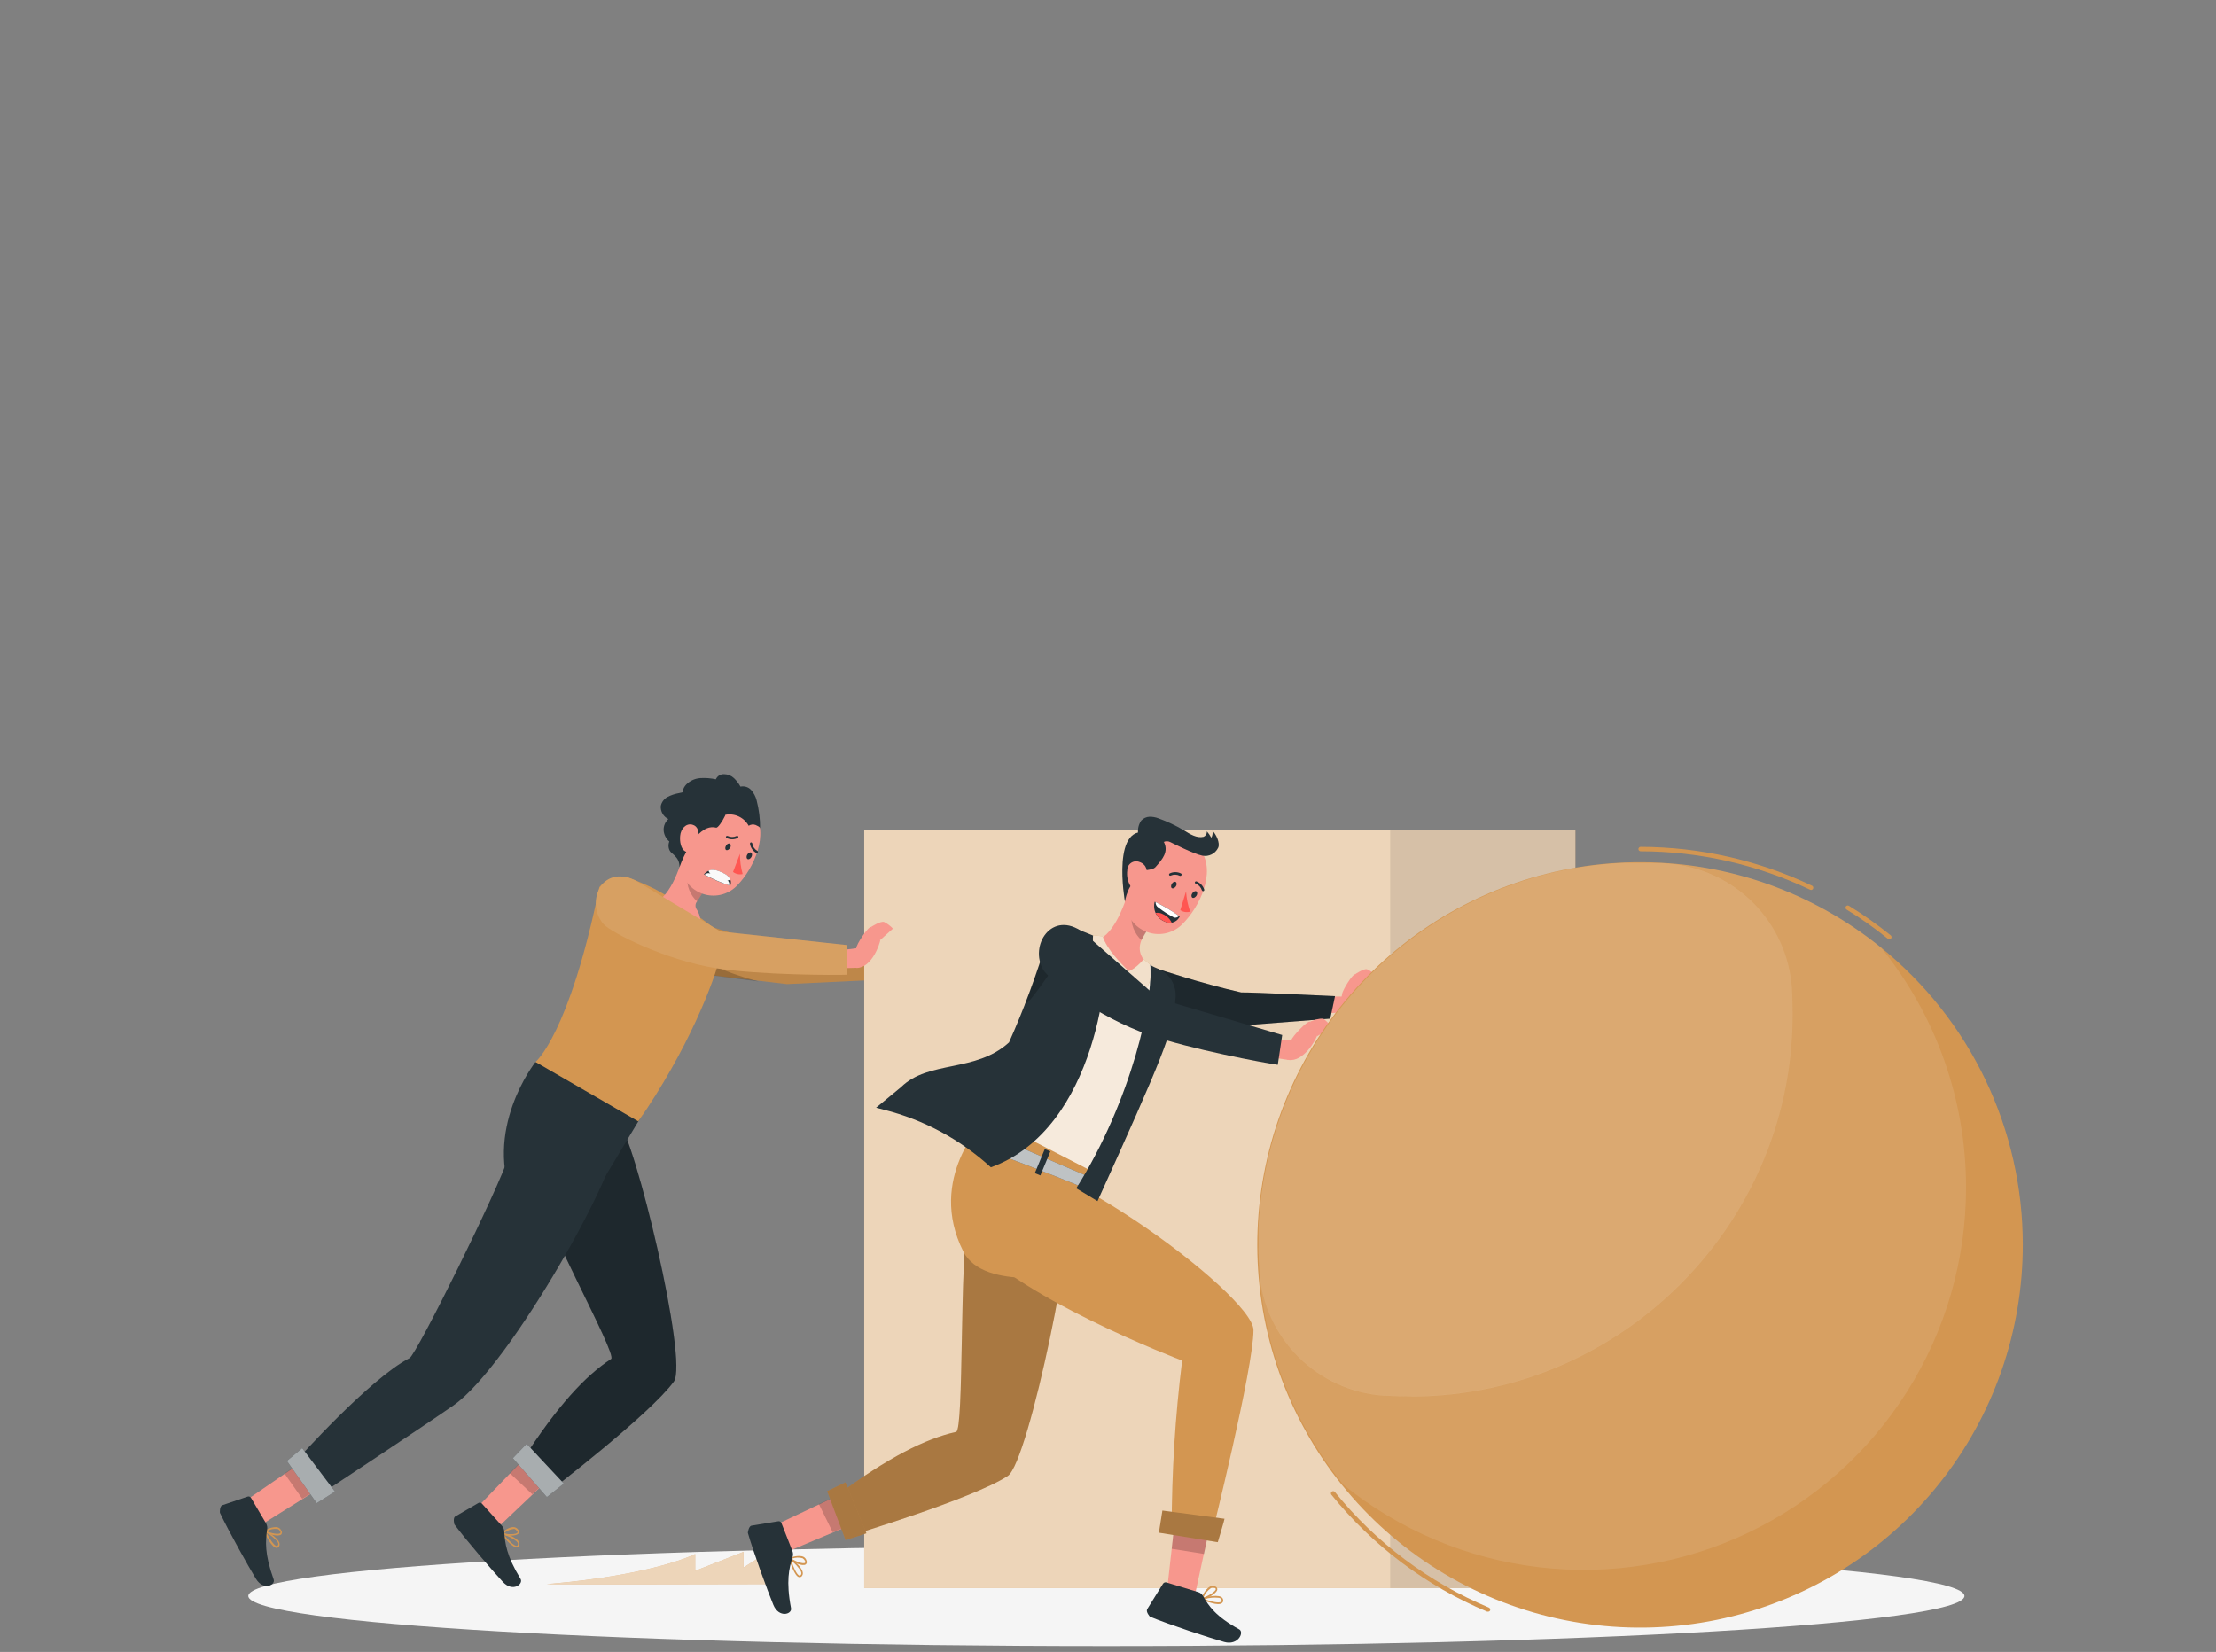 <svg width="283" height="211" viewBox="0 0 283 211" fill="none" xmlns="http://www.w3.org/2000/svg">
<rect x="0" y="0" width="283" height="211" fill="#808080" stroke="none"/>
<path d="M141.293 210.249C201.812 210.249 250.873 207.385 250.873 203.851C250.873 200.318 201.812 197.454 141.293 197.454C80.773 197.454 31.712 200.318 31.712 203.851C31.712 207.385 80.773 210.249 141.293 210.249Z" fill="#F5F5F5"/>
<path d="M71.556 187.524L63.463 195.204C62.578 194.36 61.741 193.467 60.954 192.531L67.979 185.252L71.556 187.524Z" fill="#F7978D"/>
<path d="M64.034 195.928C64.023 195.909 64.017 195.887 64.017 195.865C64.017 195.844 64.023 195.822 64.034 195.803C64.047 195.786 64.064 195.773 64.085 195.766C64.105 195.759 64.126 195.758 64.147 195.764C64.215 195.764 65.843 196.255 66.244 196.894C66.321 197.015 66.349 197.16 66.323 197.301C66.315 197.379 66.284 197.453 66.232 197.511C66.18 197.57 66.111 197.611 66.035 197.629C65.752 197.685 65.317 197.358 64.904 196.951C64.584 196.637 64.293 196.294 64.034 195.928ZM65.956 196.86C65.49 196.494 64.959 196.221 64.39 196.058C64.887 196.713 65.673 197.493 66.001 197.442C66.046 197.442 66.103 197.403 66.136 197.261C66.145 197.219 66.145 197.175 66.136 197.132C66.127 197.089 66.11 197.049 66.086 197.013C66.049 196.956 66.007 196.903 65.961 196.855L65.956 196.86Z" fill="#D39651"/>
<path d="M64.028 195.854C64.025 195.836 64.028 195.818 64.036 195.801C64.044 195.785 64.057 195.772 64.073 195.764C64.113 195.736 64.955 194.984 65.65 195.057C65.751 195.071 65.849 195.105 65.936 195.157C66.024 195.21 66.099 195.28 66.159 195.362C66.225 195.422 66.268 195.502 66.283 195.589C66.297 195.676 66.281 195.766 66.238 195.843C65.978 196.255 64.622 196.176 64.096 195.973L64.056 195.945L64.028 195.854ZM65.633 195.289C65.153 195.33 64.7 195.529 64.345 195.854C64.938 196.007 65.95 196.001 66.085 195.747C66.085 195.747 66.136 195.662 66.023 195.521L65.967 195.487C65.885 195.377 65.767 195.301 65.633 195.272V195.289Z" fill="#D39651"/>
<path d="M64.085 194.871L61.542 192.045C61.487 191.98 61.41 191.937 61.325 191.925C61.241 191.912 61.155 191.931 61.084 191.977L58.117 193.707C57.834 193.899 58.009 194.679 58.032 194.707C59.597 196.809 62.96 200.698 64.221 202.054C65.481 203.411 66.865 202.331 66.481 201.67C64.667 198.691 64.481 197.064 64.396 195.611C64.384 195.335 64.273 195.073 64.085 194.871Z" fill="#263238"/>
<g opacity="0.2">
<path d="M65.102 188.157L67.979 185.252L71.556 187.524L67.973 190.858L65.102 188.157Z" fill="black"/>
</g>
<path d="M68.306 148.385C68.219 149.176 68.219 149.974 68.306 150.765C68.736 154.953 78.898 173.016 78.044 173.575C74.744 175.74 71.212 179.538 66.775 186.421C67.973 187.716 69.105 189.07 70.166 190.479C70.166 190.479 83.001 180.657 86.053 176.463C87.935 173.886 81.017 145.096 78.937 143.265C77.807 142.242 68.849 140.665 68.306 148.385Z" fill="#263238"/>
<g opacity="0.2">
<path d="M68.306 148.385C68.219 149.176 68.219 149.974 68.306 150.765C68.736 154.953 78.898 173.016 78.044 173.575C74.744 175.74 71.212 179.538 66.775 186.421C67.973 187.716 69.105 189.07 70.166 190.479C70.166 190.479 83.001 180.657 86.053 176.463C87.935 173.886 81.017 145.096 78.937 143.265C77.807 142.242 68.849 140.665 68.306 148.385Z" fill="black"/>
</g>
<path d="M72.003 189.49C72.003 189.519 69.838 191.214 69.838 191.214L65.498 186.246L67.255 184.415L72.003 189.49Z" fill="#263238"/>
<path opacity="0.6" d="M72.003 189.49C72.003 189.519 69.838 191.214 69.838 191.214L65.498 186.246L67.255 184.415L72.003 189.49Z" fill="white"/>
<path d="M81.294 140.874L82.594 141.44L73.212 157.044C73.212 157.044 68.154 159.056 65.758 153.822C61.451 144.401 68.386 135.641 68.386 135.641C68.386 135.641 76.575 138.71 81.294 140.874Z" fill="#263238"/>
<path d="M42.778 188.874L33.311 194.792C32.612 193.786 31.969 192.742 31.384 191.666L39.72 185.941L42.778 188.874Z" fill="#F7978D"/>
<path d="M33.724 195.605C33.713 195.588 33.707 195.567 33.707 195.546C33.707 195.525 33.713 195.505 33.724 195.487C33.741 195.476 33.76 195.471 33.78 195.471C33.8 195.471 33.82 195.476 33.837 195.487C33.905 195.521 35.419 196.306 35.668 197.03C35.721 197.164 35.721 197.314 35.668 197.448C35.645 197.523 35.599 197.589 35.536 197.636C35.473 197.682 35.396 197.708 35.318 197.708C35.029 197.708 34.673 197.301 34.368 196.826C34.118 196.439 33.902 196.031 33.724 195.605ZM35.419 196.911C35.037 196.448 34.569 196.064 34.04 195.781C34.396 196.521 35.013 197.442 35.346 197.476C35.391 197.476 35.453 197.476 35.516 197.324C35.546 197.244 35.546 197.155 35.516 197.075C35.491 197.012 35.461 196.951 35.425 196.894L35.419 196.911Z" fill="#D39651"/>
<path d="M33.735 195.549C33.736 195.531 33.743 195.514 33.754 195.5C33.765 195.486 33.78 195.475 33.797 195.47C33.843 195.47 34.82 194.905 35.493 195.091C35.589 195.125 35.676 195.179 35.751 195.248C35.826 195.316 35.886 195.4 35.928 195.492C35.981 195.562 36.01 195.648 36.01 195.735C36.01 195.823 35.981 195.909 35.928 195.978C35.589 196.329 34.278 195.978 33.803 195.673L33.769 195.645L33.735 195.549ZM35.431 195.3C34.957 195.238 34.475 195.335 34.063 195.577C34.628 195.843 35.606 196.035 35.792 195.815C35.792 195.815 35.855 195.741 35.792 195.577L35.742 195.538C35.709 195.475 35.663 195.421 35.608 195.378C35.552 195.335 35.488 195.305 35.419 195.289L35.431 195.3Z" fill="#D39651"/>
<path d="M33.984 194.588L32.057 191.316C32.014 191.243 31.947 191.187 31.868 191.158C31.788 191.129 31.701 191.129 31.621 191.158L28.372 192.26C28.049 192.395 28.067 193.192 28.089 193.226C29.219 195.6 31.718 200.076 32.684 201.653C33.65 203.23 35.227 202.45 34.945 201.721C33.763 198.443 33.905 196.809 34.114 195.368C34.166 195.101 34.12 194.824 33.984 194.588Z" fill="#263238"/>
<g opacity="0.2">
<path d="M36.329 188.207L39.72 185.935L42.778 188.874L38.601 191.429L36.329 188.207Z" fill="black"/>
</g>
<path d="M65.882 145.447C65.499 146.143 65.198 146.88 64.983 147.645C63.757 151.669 53.211 172.999 52.301 173.468C47.214 176.068 37.9 186.512 37.9 186.512C38.466 188.275 40.726 191.005 40.726 191.005C40.726 191.005 53.635 182.477 57.891 179.521C65.238 174.434 79.729 148.21 78.513 145.712C77.835 144.316 69.375 138.54 65.882 145.447Z" fill="#263238"/>
<path d="M42.772 190.508C42.772 190.536 40.444 191.994 40.444 191.994L36.64 186.602L38.596 184.969L42.772 190.508Z" fill="#263238"/>
<path opacity="0.6" d="M42.772 190.508C42.772 190.536 40.444 191.994 40.444 191.994L36.64 186.602L38.596 184.969L42.772 190.508Z" fill="white"/>
<path d="M112.938 122.077C112.983 121.596 114.572 119.353 114.899 119.477C115.41 119.932 115.786 120.518 115.984 121.173C115.911 121.568 114.854 124.564 112.916 124.564C112.175 124.496 112.938 122.077 112.938 122.077Z" fill="#F7978D"/>
<path d="M114.899 119.449C114.899 119.449 116.103 118.725 116.549 118.884C116.96 119.112 117.327 119.41 117.635 119.765L115.984 121.139L114.899 119.449Z" fill="#F7978D"/>
<path d="M111.067 122.207L112.938 122.049L112.915 124.501L109.332 124.468L111.067 122.207Z" fill="#F7978D"/>
<path d="M112.379 121.896V125.129L100.51 125.694C100.064 125.626 90.105 124.49 89.269 124.371L88.732 117.719C89.19 117.872 94.898 119.692 100.471 121.184C101.77 121.212 111.78 122.009 112.379 121.896Z" fill="#D39651"/>
<g opacity="0.1">
<path d="M112.379 121.896V125.129L100.51 125.694C100.064 125.626 90.105 124.49 89.269 124.371L88.732 117.719C89.19 117.872 94.898 119.692 100.471 121.184C101.77 121.212 111.78 122.009 112.379 121.896Z" fill="black"/>
</g>
<path opacity="0.2" d="M96.882 125.36C94.773 125.067 90.614 124.558 89.257 124.366L89.026 121.483C90.427 122.896 91.117 123.772 96.882 125.36Z" fill="black"/>
<path d="M76.541 113.317C76.975 112.776 77.558 112.373 78.218 112.159C78.877 111.944 79.585 111.926 80.254 112.107H80.288C81.277 112.486 82.504 112.995 83.679 113.577C86.311 115.04 88.826 116.705 91.202 118.556C91.617 118.964 91.917 119.475 92.071 120.037C92.225 120.599 92.227 121.192 92.078 121.755C91.247 125.4 87.799 134.188 81.515 143.231L68.386 135.641C68.386 135.641 72.675 132.199 76.541 113.317Z" fill="#D39651"/>
<path d="M90.1 113.509C89.943 113.706 89.798 113.912 89.665 114.125C89.595 114.219 89.531 114.317 89.472 114.419C89.286 114.713 89.139 114.939 89.026 115.125C88.9 115.267 88.827 115.448 88.819 115.637C88.81 115.827 88.868 116.013 88.981 116.165C89.221 116.543 89.375 116.97 89.432 117.414C89.49 117.858 89.45 118.31 89.314 118.737C89.026 119.567 88.404 120.274 87.082 119.76C84.256 118.46 83.549 115.295 83.549 115.295C85.697 114.549 87.036 110.367 87.579 107.976L88.647 110.321L90.1 113.509Z" fill="#F7978D"/>
<path opacity="0.2" d="M89.664 114.125C89.595 114.219 89.531 114.317 89.472 114.419C89.286 114.713 89.139 114.939 89.026 115.125C88.234 114.47 87.545 112.989 87.856 112.028C87.956 111.7 88.094 111.385 88.268 111.09L89.664 114.125Z" fill="black"/>
<path d="M90.331 102.601C90.795 102.285 91.317 102.064 91.866 101.949C92.415 101.835 92.982 101.83 93.533 101.935C94.084 102.04 94.609 102.253 95.078 102.561C95.547 102.869 95.951 103.267 96.266 103.731C98.278 106.518 96.266 110.903 94.197 113.04C93.676 113.604 93.011 114.014 92.273 114.227C91.536 114.44 90.754 114.448 90.013 114.249C89.272 114.05 88.599 113.652 88.067 113.098C87.535 112.544 87.165 111.856 86.997 111.107C86.432 108.801 87.438 107.185 88.901 104.291C89.219 103.61 89.713 103.027 90.331 102.601Z" fill="#F7978D"/>
<path d="M93.253 113.125C92.08 112.769 90.952 112.28 89.89 111.666C90.569 110.949 91.286 110.937 92.507 111.593C93.728 112.248 93.253 113.125 93.253 113.125Z" fill="#263238"/>
<path d="M93.123 113.085C93.15 112.975 93.147 112.859 93.116 112.75C93.084 112.641 93.024 112.542 92.942 112.463C92.231 112.093 91.485 111.794 90.716 111.57C90.593 111.524 90.46 111.512 90.331 111.537C90.202 111.562 90.083 111.623 89.987 111.712C90.988 112.265 92.038 112.724 93.123 113.085Z" fill="#FAFAFA"/>
<path d="M92.852 112.497C92.138 112.34 91.452 112.075 90.817 111.712C90.662 111.577 90.545 111.403 90.478 111.209C90.993 110.977 91.609 111.112 92.502 111.576C92.842 111.733 93.116 112.006 93.276 112.345C93.141 112.412 92.999 112.463 92.852 112.497Z" fill="#FAFAFA"/>
<path d="M93.615 111.372C93.788 111.503 93.987 111.595 94.199 111.641C94.411 111.687 94.63 111.686 94.841 111.638C94.608 110.795 94.492 109.924 94.497 109.05L93.615 111.372Z" fill="#FF5652"/>
<path d="M89.122 100.753L86.635 101.318C86.157 101.407 85.694 101.565 85.262 101.787C85.043 101.901 84.852 102.061 84.702 102.256C84.552 102.452 84.446 102.677 84.391 102.918C84.358 103.265 84.432 103.614 84.604 103.917C84.776 104.221 85.037 104.464 85.352 104.613C85.156 104.791 85.001 105.008 84.897 105.251C84.792 105.494 84.742 105.756 84.748 106.02C84.763 106.301 84.836 106.575 84.962 106.827C85.087 107.079 85.262 107.302 85.477 107.484C85.399 107.673 85.364 107.877 85.375 108.082C85.385 108.286 85.441 108.485 85.539 108.665C85.714 109.067 86.822 109.445 86.771 110.773C87.101 109.847 87.522 108.956 88.025 108.111C88.557 107.303 89.778 105.286 91.462 105.715C91.835 105.811 93.677 102.765 92.637 102.369C92.004 102.126 89.399 100.691 89.122 100.753Z" fill="#263238"/>
<path d="M97.068 105.856C97.084 104.627 96.934 103.401 96.622 102.211C96.499 101.732 96.264 101.288 95.938 100.917C95.769 100.728 95.552 100.588 95.311 100.511C95.07 100.433 94.812 100.421 94.564 100.476C94.343 100.072 94.061 99.704 93.728 99.385C93.39 99.066 92.944 98.886 92.479 98.882C92.257 98.868 92.035 98.924 91.846 99.041C91.657 99.159 91.508 99.332 91.422 99.538C90.767 99.394 90.096 99.343 89.427 99.385C88.753 99.431 88.118 99.721 87.641 100.199C87.408 100.44 87.248 100.742 87.181 101.071C87.114 101.399 87.142 101.74 87.262 102.053C87.706 101.734 88.212 101.514 88.747 101.408C89.282 101.302 89.834 101.312 90.365 101.437C91.388 101.736 92.259 103.081 92.665 104.065C93.242 103.96 93.837 104.04 94.365 104.292C94.894 104.545 95.329 104.958 95.61 105.472C95.739 105.387 95.886 105.334 96.039 105.316C96.192 105.298 96.347 105.317 96.492 105.37C96.735 105.506 97.057 105.574 97.068 105.856Z" fill="#263238"/>
<path d="M88.41 105.331C89.144 105.517 89.308 106.269 89.201 107.213C89.037 108.394 88.24 109.219 87.505 108.739C86.94 108.439 86.788 107.45 86.861 106.755C86.935 105.873 87.602 105.122 88.41 105.331Z" fill="#F7978D"/>
<path d="M93.219 107.772C93.361 107.868 93.361 108.151 93.219 108.337C93.078 108.524 92.874 108.654 92.728 108.564C92.581 108.473 92.592 108.224 92.728 107.998C92.863 107.772 93.072 107.682 93.219 107.772Z" fill="#263238"/>
<path d="M95.921 108.897C96.068 108.987 96.085 109.242 95.96 109.462C95.836 109.683 95.61 109.813 95.463 109.722C95.316 109.632 95.299 109.372 95.429 109.157C95.559 108.942 95.774 108.812 95.921 108.897Z" fill="#263238"/>
<path d="M95.983 107.614C96.006 107.625 96.026 107.64 96.041 107.66C96.057 107.68 96.068 107.703 96.073 107.727C96.101 107.923 96.172 108.11 96.282 108.274C96.391 108.438 96.536 108.576 96.706 108.677C96.725 108.684 96.742 108.695 96.756 108.709C96.77 108.723 96.781 108.74 96.788 108.759C96.796 108.777 96.799 108.797 96.799 108.817C96.798 108.837 96.794 108.856 96.785 108.874C96.767 108.91 96.736 108.938 96.698 108.951C96.66 108.965 96.619 108.964 96.582 108.948C96.367 108.826 96.183 108.657 96.044 108.453C95.905 108.249 95.815 108.017 95.779 107.772C95.774 107.732 95.784 107.691 95.807 107.658C95.83 107.625 95.864 107.601 95.904 107.591L95.983 107.614Z" fill="#263238"/>
<path d="M92.79 106.778C92.812 106.765 92.838 106.759 92.863 106.759C92.889 106.759 92.914 106.765 92.937 106.778C93.113 106.861 93.306 106.905 93.502 106.905C93.697 106.905 93.89 106.861 94.067 106.778C94.083 106.767 94.102 106.76 94.121 106.757C94.14 106.753 94.159 106.754 94.178 106.758C94.197 106.762 94.215 106.77 94.231 106.781C94.247 106.792 94.26 106.807 94.27 106.823C94.281 106.84 94.287 106.86 94.29 106.88C94.292 106.899 94.291 106.92 94.286 106.939C94.281 106.959 94.271 106.977 94.259 106.993C94.247 107.009 94.231 107.022 94.214 107.032C93.993 107.143 93.749 107.201 93.502 107.201C93.254 107.201 93.011 107.143 92.79 107.032C92.754 107.014 92.726 106.983 92.713 106.945C92.699 106.907 92.7 106.865 92.716 106.829C92.738 106.808 92.763 106.791 92.79 106.778Z" fill="#263238"/>
<path d="M201.184 106.037H110.367V202.84H201.184V106.037Z" fill="#D39651"/>
<path opacity="0.6" d="M201.184 106.043H110.367V202.84H201.184V106.043Z" fill="white"/>
<path opacity="0.1" d="M201.184 106.043H177.537V202.84H201.184V106.043Z" fill="black"/>
<path d="M109.349 121.116C109.349 120.624 110.903 118.29 111.243 118.398C111.783 118.844 112.19 119.43 112.418 120.093C112.356 120.5 111.395 123.58 109.423 123.637C108.665 123.637 109.349 121.116 109.349 121.116Z" fill="#F7978D"/>
<path d="M111.243 118.398C111.243 118.398 112.441 117.612 112.904 117.759C113.327 117.974 113.709 118.261 114.035 118.607L112.407 120.07L111.243 118.398Z" fill="#F7978D"/>
<path d="M107.45 121.353L109.349 121.116L109.423 123.614L105.772 123.721L107.45 121.353Z" fill="#F7978D"/>
<path d="M81.17 112.469C76.79 110.31 74.721 115.295 77.072 118.03C77.988 119.087 84.934 122.642 91.546 123.682C97.074 124.53 106.461 124.564 108.213 124.496L108.1 120.703L92.016 118.974L81.17 112.469Z" fill="#D39651"/>
<g opacity="0.1">
<path d="M81.17 112.469C76.79 110.31 74.721 115.295 77.072 118.03C77.988 119.087 84.934 122.642 91.546 123.682C97.074 124.53 106.461 124.564 108.213 124.496L108.1 120.703L92.016 118.974L81.17 112.469Z" fill="white"/>
</g>
<path d="M69.878 202.331C68.934 202.41 98.882 202.331 98.882 202.331L98.752 197.781L94.949 200.223V198.217L88.783 200.635V198.488C88.783 198.488 83.645 201.167 69.878 202.331Z" fill="#D39651"/>
<path opacity="0.6" d="M69.878 202.331C68.934 202.41 98.882 202.331 98.882 202.331L98.752 197.781L94.949 200.223V198.217L88.783 200.635V198.488C88.783 198.488 83.645 201.167 69.878 202.331Z" fill="white"/>
<path d="M110.932 193.82L100.493 198.217C99.955 197.096 99.478 195.947 99.063 194.775L108.349 190.378L110.932 193.82Z" fill="#F7978D"/>
<path d="M100.776 199.104C100.772 199.082 100.773 199.06 100.78 199.039C100.787 199.019 100.799 199 100.815 198.985C100.832 198.973 100.853 198.966 100.874 198.966C100.896 198.966 100.916 198.973 100.934 198.985C100.996 199.03 102.386 200.059 102.516 200.828C102.547 200.969 102.523 201.116 102.448 201.24C102.413 201.312 102.356 201.371 102.284 201.407C102.213 201.444 102.132 201.457 102.053 201.444C101.765 201.404 101.488 200.929 101.245 200.409C101.049 199.989 100.892 199.552 100.776 199.104ZM102.268 200.681C101.956 200.166 101.547 199.717 101.064 199.358C101.307 200.155 101.77 201.184 102.104 201.252C102.149 201.252 102.211 201.252 102.296 201.127C102.319 201.09 102.335 201.048 102.342 201.004C102.348 200.96 102.346 200.916 102.335 200.873C102.322 200.805 102.302 200.738 102.273 200.675L102.268 200.681Z" fill="#D39651"/>
<path d="M100.798 199.036C100.801 199.018 100.81 199.001 100.823 198.988C100.836 198.975 100.853 198.966 100.872 198.963C100.917 198.963 102.002 198.539 102.624 198.855C102.715 198.905 102.795 198.973 102.859 199.054C102.923 199.136 102.97 199.23 102.997 199.33C103.037 199.41 103.05 199.501 103.033 199.59C103.015 199.678 102.969 199.757 102.901 199.816C102.505 200.11 101.245 199.556 100.821 199.172V199.132L100.798 199.036ZM102.528 199.036C102.063 198.896 101.566 198.916 101.115 199.093C101.623 199.449 102.584 199.799 102.81 199.607C102.81 199.607 102.889 199.55 102.81 199.37L102.771 199.319C102.724 199.205 102.637 199.113 102.528 199.059V199.036Z" fill="#D39651"/>
<path d="M101.199 198.12L99.792 194.532C99.762 194.452 99.704 194.386 99.63 194.344C99.555 194.303 99.469 194.289 99.385 194.306L95.949 194.871C95.61 194.956 95.497 195.758 95.508 195.792C96.243 198.347 98.046 203.247 98.758 204.976C99.47 206.705 101.177 206.185 101.018 205.411C100.363 201.935 100.77 200.325 101.205 198.917C101.3 198.66 101.298 198.377 101.199 198.12Z" fill="#263238"/>
<g opacity="0.2">
<path d="M104.579 192.107L108.349 190.378L110.932 193.82L106.337 195.702L104.579 192.107Z" fill="black"/>
</g>
<path d="M124.456 153.969C124.099 154.691 123.82 155.449 123.625 156.23C122.535 160.361 123.117 182.663 122.105 182.889C118.194 183.765 113.481 186.111 106.8 191.056C107.483 192.719 108.079 194.417 108.586 196.142C108.586 196.142 124.304 191.406 128.701 188.518C131.408 186.738 137.743 155.411 136.427 152.912C135.681 151.533 127.729 146.831 124.456 153.969Z" fill="#D39651"/>
<g opacity="0.2">
<path d="M124.456 153.969C124.099 154.691 123.82 155.449 123.625 156.23C122.535 160.361 123.117 182.663 122.105 182.889C118.194 183.765 113.481 186.111 106.8 191.056C107.483 192.719 108.079 194.417 108.586 196.142C108.586 196.142 124.304 191.406 128.701 188.518C131.408 186.738 137.743 155.411 136.427 152.912C135.681 151.533 127.729 146.831 124.456 153.969Z" fill="black"/>
</g>
<path d="M139.06 147.916L140.4 148.419C139.337 155.801 138.625 158.564 138.625 158.564L137.065 162.684C137.065 162.684 125.654 165.069 123.026 159.858C118.301 150.482 125.745 143.107 125.745 143.107C125.745 143.107 134.194 145.899 139.06 147.916Z" fill="#D39651"/>
<path d="M154.749 193.808L152.426 204.547C152.065 204.654 148.849 204.818 148.849 204.818L150.019 194.419L154.749 193.808Z" fill="#F7978D"/>
<path d="M153.438 204.326C153.42 204.315 153.405 204.299 153.396 204.28C153.387 204.261 153.384 204.24 153.387 204.219C153.391 204.197 153.4 204.177 153.414 204.16C153.428 204.143 153.446 204.13 153.466 204.123C153.545 204.123 155.292 203.597 155.942 203.97C156.005 204.002 156.06 204.048 156.104 204.103C156.148 204.159 156.179 204.223 156.196 204.292C156.223 204.372 156.225 204.458 156.202 204.539C156.179 204.619 156.131 204.691 156.066 204.744C155.834 204.959 155.28 204.908 154.732 204.744C154.288 204.647 153.855 204.507 153.438 204.326ZM155.653 204.083C155.042 204.016 154.423 204.072 153.834 204.247C154.585 204.552 155.67 204.812 155.953 204.58C155.993 204.541 156.032 204.49 155.998 204.343C155.988 204.301 155.97 204.262 155.943 204.227C155.917 204.193 155.884 204.165 155.846 204.145C155.784 204.117 155.719 204.094 155.653 204.077V204.083Z" fill="#D39651"/>
<path d="M153.404 204.27C153.393 204.253 153.387 204.233 153.387 204.213C153.387 204.193 153.393 204.173 153.404 204.157C153.404 204.111 153.879 202.958 154.563 202.631C154.659 202.59 154.763 202.569 154.868 202.569C154.973 202.569 155.076 202.59 155.173 202.631C155.26 202.651 155.336 202.701 155.389 202.772C155.442 202.844 155.468 202.932 155.461 203.021C155.399 203.535 154.099 204.236 153.517 204.343H153.466L153.404 204.27ZM154.647 202.84C154.215 203.141 153.88 203.564 153.687 204.055C154.308 203.851 155.247 203.275 155.264 202.975C155.264 202.947 155.264 202.874 155.105 202.806H155.037C154.908 202.77 154.769 202.782 154.647 202.84Z" fill="#D39651"/>
<path d="M153.02 203.354L148.962 202.116C148.874 202.093 148.782 202.099 148.699 202.135C148.615 202.171 148.547 202.234 148.504 202.314L146.498 205.541C146.317 205.88 146.826 206.479 146.859 206.491C149.256 207.491 154.557 209.226 156.337 209.723C158.118 210.221 158.932 208.48 158.259 208.113C155.247 206.462 154.348 205.106 153.63 203.851C153.567 203.732 153.48 203.626 153.375 203.541C153.271 203.455 153.15 203.392 153.02 203.354Z" fill="#263238"/>
<g opacity="0.2">
<path d="M149.635 197.821L150.019 194.407L154.749 193.808L153.76 198.477L149.635 197.821Z" fill="black"/>
</g>
<path d="M123.162 157.519C128.915 165.431 150.968 173.784 150.968 173.784C150.081 180.89 149.635 188.044 149.634 195.204C151.359 195.356 153.063 195.684 154.721 196.182C154.721 196.182 160.079 174.734 160.079 169.89C160.079 165.301 131.6 144.401 124.79 148.182C122.902 149.205 120.477 153.839 123.162 157.519Z" fill="#D39651"/>
<path d="M156.377 193.989C156.417 193.989 155.518 196.979 155.518 196.979L148.001 195.764L148.448 192.938L156.377 193.989Z" fill="#D39651"/>
<path d="M110.649 195.843C110.649 195.882 107.981 196.708 107.981 196.708L105.63 190.462L107.97 189.332L110.649 195.843Z" fill="#D39651"/>
<path opacity="0.2" d="M156.377 193.989C156.417 193.989 155.518 196.979 155.518 196.979L148.001 195.764L148.448 192.938L156.377 193.989Z" fill="black"/>
<path opacity="0.2" d="M110.649 195.843C110.649 195.882 107.981 196.708 107.981 196.708L105.63 190.462L107.97 189.332L110.649 195.843Z" fill="black"/>
<path d="M139.783 149.77L125.213 142.265C125.824 140.807 126.768 138.766 129.531 132.832C131.368 128.716 132.937 124.485 134.228 120.167V120.127C134.407 119.595 134.79 119.156 135.292 118.906C135.794 118.656 136.375 118.616 136.907 118.793H136.941C137.958 119.144 139.201 119.613 140.416 120.161C142.71 121.177 144.943 122.326 147.102 123.603C147.804 124.06 148.475 124.564 149.109 125.112C149.556 125.476 149.897 125.955 150.096 126.497C150.295 127.039 150.345 127.624 150.239 128.192C149.572 131.911 148.075 136.042 139.783 149.77Z" fill="#D39651"/>
<path opacity="0.8" d="M139.784 149.77L125.722 142.53C126.338 141.067 126.638 141.061 134.2 120.167V120.127C134.371 119.601 134.742 119.164 135.232 118.91C135.723 118.655 136.294 118.603 136.822 118.765H136.856C137.839 119.098 139.06 119.545 140.213 120.065C142.423 121.047 144.575 122.156 146.656 123.388C147.331 123.834 147.975 124.325 148.583 124.857C149.022 125.219 149.354 125.693 149.544 126.228C149.734 126.764 149.775 127.341 149.663 127.898C148.962 131.594 148.035 136.025 139.784 149.77Z" fill="white"/>
<path d="M139.795 152.393C139.846 152.065 123.97 146.085 123.97 146.085L124.778 144.169L140.439 150.9L139.795 152.393Z" fill="#263238"/>
<path opacity="0.7" d="M139.795 152.393C139.846 152.065 123.97 146.085 123.97 146.085L124.778 144.169L140.439 150.9L139.795 152.393Z" fill="white"/>
<path d="M140.332 119.816C139.077 119.251 137.738 118.748 136.664 118.381H136.63H136.568C136.289 118.294 135.995 118.264 135.704 118.291C135.414 118.318 135.131 118.402 134.873 118.538C134.614 118.675 134.385 118.861 134.199 119.086C134.013 119.311 133.873 119.571 133.787 119.85C132.432 124.382 130.786 128.823 128.859 133.143C124.626 137.02 118.584 135.404 115.08 138.845L111.881 141.485L112.915 141.75C117.996 143.034 122.678 145.558 126.542 149.098C140.174 144.186 141.909 123.264 141.038 120.11L140.332 119.816Z" fill="#263238"/>
<path opacity="0.2" d="M130.848 128.384C131.764 125.914 132.391 124.196 133.284 121.404C133.328 121.374 133.375 121.35 133.425 121.331C134.556 120.794 135.816 120.692 134.211 124.083C134.211 124.083 131.475 128.141 130.848 128.384Z" fill="black"/>
<path d="M143.745 124.174C140.354 122.648 140.156 120.048 140.156 120.048C142.361 119.341 143.824 115.131 144.435 112.701L145.458 115.103L146.854 118.381C146.615 118.668 146.394 118.97 146.193 119.285C145.379 120.534 145.102 121.919 146.809 123.377C146.809 123.399 146.656 125.468 143.745 124.174Z" fill="#F7978D"/>
<path d="M139.597 119.449L140.812 119.596C141.377 121.291 143.073 122.987 144.328 124.241C143.465 124.342 142.652 124.698 141.993 125.264C139.094 122.252 139.597 119.449 139.597 119.449Z" fill="#D39651"/>
<path opacity="0.7" d="M140.823 119.596C141.389 121.291 143.084 122.987 144.339 124.241C143.476 124.342 142.663 124.698 142.005 125.264C139.094 122.252 139.608 119.449 139.608 119.449" fill="white"/>
<path d="M146.893 123.207L146.04 122.518C146.04 122.518 144.638 124.298 143.519 124.078C144.887 125.615 144.734 126.604 144.734 126.604C147.6 127.079 146.893 123.207 146.893 123.207Z" fill="#D39651"/>
<path d="M171.394 126.999C171.394 126.547 172.75 124.343 173.089 124.434C173.597 124.826 173.988 125.349 174.22 125.948C174.174 126.327 173.377 129.192 171.558 129.305C170.834 129.345 171.394 126.999 171.394 126.999Z" fill="#F7978D"/>
<path d="M173.066 124.434C173.066 124.434 174.152 123.676 174.581 123.801C174.983 123.985 175.348 124.239 175.661 124.552L174.197 125.948L173.066 124.434Z" fill="#F7978D"/>
<path d="M169.647 127.271L171.416 127.288L171.535 129.305L168.167 129.503L169.647 127.271Z" fill="#F7978D"/>
<path d="M170.489 127.237L169.879 130.108L158.683 130.978L148.51 129.95L147.775 123.733C148.216 123.857 153.212 125.553 158.513 126.762C159.717 126.722 170.489 127.237 170.489 127.237Z" fill="#263238"/>
<g opacity="0.2">
<path d="M170.489 127.237L169.879 130.108L158.683 130.978L148.51 129.95L147.775 123.733C148.216 123.857 153.212 125.553 158.513 126.762C159.717 126.722 170.489 127.237 170.489 127.237Z" fill="black"/>
</g>
<path opacity="0.2" d="M154.795 130.583L148.499 129.95L148.227 127.615C149.16 128.124 152.551 129.424 154.795 130.583Z" fill="black"/>
<path d="M140.162 153.416L137.444 151.777C144.531 140.53 147.413 127.35 146.843 123.224C147.871 123.823 147.905 123.614 148.866 124.315C149.353 124.741 149.722 125.286 149.936 125.898C150.15 126.509 150.202 127.165 150.087 127.802C150.075 131.25 148.205 135.641 140.162 153.416Z" fill="#263238"/>
<path opacity="0.7" d="M146.893 123.207L146.04 122.518C146.04 122.518 144.638 124.298 143.519 124.078C144.887 125.615 144.734 126.604 144.734 126.604C147.6 127.079 146.893 123.207 146.893 123.207Z" fill="white"/>
<path opacity="0.2" d="M146.379 119.019L145.04 115.894C144.86 116.192 144.712 116.508 144.599 116.838C144.26 117.838 144.961 119.409 145.774 120.07L146.379 119.019Z" fill="black"/>
<path d="M147.368 107.337C147.845 107.027 148.378 106.814 148.937 106.71C149.497 106.606 150.071 106.614 150.627 106.732C151.183 106.85 151.711 107.076 152.18 107.398C152.649 107.72 153.049 108.132 153.359 108.609C155.331 111.491 153.156 115.888 151.025 118.008C150.481 118.566 149.795 118.966 149.041 119.163C148.287 119.361 147.493 119.348 146.745 119.127C145.997 118.906 145.324 118.485 144.799 117.909C144.273 117.333 143.915 116.625 143.762 115.86C143.265 113.509 144.328 111.904 145.87 108.993C146.215 108.319 146.732 107.748 147.368 107.337Z" fill="#F7978D"/>
<path d="M143.661 115.165C143.661 115.165 144.034 112.48 145.74 112.158C145.887 110.598 147.04 111.474 147.668 110.632C148.493 109.7 149.233 108.784 148.657 107.58L147.023 106.518C141.767 104.557 143.661 115.165 143.661 115.165Z" fill="#263238"/>
<path d="M150.731 116.25C150.914 116.372 151.122 116.452 151.34 116.486C151.558 116.519 151.78 116.504 151.991 116.442C151.698 115.604 151.521 114.729 151.466 113.842L150.731 116.25Z" fill="#FF5652"/>
<path d="M145.509 110.095C146.464 110.412 146.639 111.361 146.362 112.141C146.164 113.345 145.317 114.17 144.384 113.198C144.013 112.591 143.863 111.874 143.96 111.169C143.956 110.982 143.998 110.798 144.083 110.632C144.168 110.465 144.293 110.323 144.446 110.216C144.599 110.11 144.777 110.043 144.962 110.022C145.148 110.001 145.335 110.026 145.509 110.095Z" fill="#F7978D"/>
<path d="M150.16 112.661C150.307 112.763 150.296 113.045 150.16 113.226C150.025 113.407 149.804 113.537 149.657 113.441C149.51 113.345 149.527 113.096 149.657 112.876C149.787 112.655 150.019 112.565 150.16 112.661Z" fill="#263238"/>
<path d="M152.788 113.854C152.929 113.95 152.935 114.21 152.788 114.419C152.641 114.628 152.415 114.758 152.268 114.656C152.121 114.554 152.121 114.294 152.268 114.091C152.415 113.887 152.641 113.752 152.788 113.854Z" fill="#263238"/>
<path d="M150.81 111.858C150.786 111.87 150.76 111.875 150.734 111.875C150.707 111.875 150.681 111.87 150.657 111.858C150.483 111.771 150.291 111.723 150.095 111.718C149.9 111.713 149.706 111.751 149.527 111.83C149.492 111.851 149.449 111.858 149.409 111.848C149.369 111.839 149.334 111.814 149.312 111.779C149.293 111.743 149.288 111.701 149.299 111.661C149.309 111.621 149.334 111.587 149.369 111.565C149.594 111.453 149.841 111.395 150.092 111.395C150.343 111.395 150.591 111.453 150.816 111.565C150.853 111.583 150.881 111.615 150.895 111.654C150.909 111.693 150.907 111.736 150.889 111.774C150.869 111.807 150.842 111.836 150.81 111.858Z" fill="#263238"/>
<path d="M153.602 113.82C153.577 113.812 153.554 113.799 153.534 113.781C153.515 113.764 153.499 113.742 153.489 113.718C153.43 113.527 153.329 113.351 153.193 113.204C153.057 113.057 152.89 112.943 152.703 112.87C152.664 112.86 152.631 112.834 152.611 112.799C152.591 112.764 152.586 112.723 152.596 112.684C152.609 112.644 152.637 112.611 152.674 112.591C152.71 112.571 152.753 112.566 152.794 112.576C153.029 112.663 153.24 112.802 153.413 112.983C153.585 113.165 153.714 113.383 153.788 113.622C153.8 113.662 153.796 113.706 153.777 113.743C153.758 113.781 153.726 113.81 153.687 113.825L153.602 113.82Z" fill="#263238"/>
<path d="M155.569 108.281C155.391 108.65 155.096 108.949 154.73 109.133C154.364 109.316 153.947 109.372 153.546 109.293C152.415 109.067 149.736 107.688 149.454 107.558C149.319 107.487 149.168 107.45 149.016 107.45C148.863 107.45 148.713 107.487 148.578 107.558C148.444 107.65 148.345 107.786 148.297 107.941C148.249 108.097 148.254 108.264 148.312 108.417C147.251 107.858 146.254 107.185 145.339 106.41C145.28 105.844 145.425 105.275 145.746 104.805C146.019 104.511 146.397 104.337 146.797 104.319C147.183 104.312 147.567 104.379 147.928 104.517C149.07 104.927 150.169 105.445 151.211 106.066C151.986 106.552 152.833 107.083 153.698 106.885C153.833 106.828 153.947 106.73 154.024 106.606C154.101 106.481 154.137 106.336 154.128 106.19C154.347 106.438 154.537 106.711 154.693 107.004C154.844 106.734 154.898 106.421 154.845 106.116C155.292 106.523 155.851 107.682 155.569 108.281Z" fill="#263238"/>
<path d="M164.905 132.872C165.019 132.386 166.974 130.328 167.291 130.498C167.746 131.037 168.047 131.689 168.161 132.386C168.025 132.781 166.505 135.681 164.521 135.381C163.764 135.268 164.905 132.872 164.905 132.872Z" fill="#F7978D"/>
<path d="M167.29 130.498C167.29 130.498 168.63 129.933 169.065 130.164C169.453 130.456 169.786 130.814 170.048 131.221L168.161 132.386L167.29 130.498Z" fill="#F7978D"/>
<path d="M162.967 132.764L164.905 132.872L164.521 135.381L160.859 134.827L162.967 132.764Z" fill="#F7978D"/>
<path d="M138.337 119.093C134.352 116.143 131.38 120.76 133.25 123.902C133.974 125.129 140.264 129.944 146.684 132.159C152.048 134.019 161.418 135.76 163.182 136.008L163.747 132.199L147.99 127.548L138.337 119.093Z" fill="#263238"/>
<path d="M134.138 147.061L133.428 146.767L132.153 149.842L132.863 150.137L134.138 147.061Z" fill="#263238"/>
<path d="M150.663 117.075C149.669 116.328 148.596 115.691 147.464 115.176C147.327 115.678 147.379 116.212 147.61 116.678C147.841 117.144 148.236 117.509 148.719 117.702C149.037 117.878 149.411 117.922 149.761 117.826C150.112 117.73 150.411 117.501 150.595 117.188C150.623 117.154 150.646 117.116 150.663 117.075Z" fill="#263238"/>
<path d="M148.504 116.759C148.998 116.977 149.398 117.364 149.635 117.849C149.319 117.901 148.995 117.847 148.713 117.697C148.218 117.48 147.817 117.093 147.583 116.606C147.898 116.548 148.224 116.602 148.504 116.759Z" fill="#FF5652"/>
<path d="M150.567 116.99C150.493 117.076 150.397 117.141 150.29 117.178C150.183 117.216 150.068 117.225 149.957 117.205C149.234 116.834 148.547 116.397 147.905 115.9C147.796 115.825 147.708 115.724 147.65 115.604C147.593 115.485 147.567 115.353 147.577 115.221C148.623 115.724 149.623 116.315 150.567 116.99Z" fill="white"/>
<path d="M258.328 158.954C258.34 170.045 254.58 180.811 247.665 189.482C240.75 198.154 231.091 204.216 220.276 206.673C209.461 209.13 198.131 207.836 188.148 203.004C178.165 198.171 170.123 190.087 165.341 180.08C160.559 170.073 159.323 158.737 161.835 147.934C164.348 137.131 170.459 127.504 179.166 120.633C187.872 113.763 198.657 110.057 209.747 110.125C220.838 110.193 231.576 114.031 240.197 121.009C245.857 125.582 250.423 131.363 253.56 137.928C256.697 144.494 258.326 151.678 258.328 158.954Z" fill="#D39651"/>
<path opacity="0.1" d="M228.928 130.328C228.527 156.626 207.005 178.063 180.713 178.368C179.346 178.368 177.993 178.33 176.655 178.255C172.576 177.961 168.736 176.215 165.833 173.334C162.93 170.452 161.155 166.626 160.831 162.549C160.828 162.496 160.828 162.443 160.831 162.39C160.797 161.904 160.768 161.413 160.752 160.921C160.752 160.627 160.752 160.356 160.723 160.039C160.695 159.723 160.723 159.327 160.723 158.966C160.723 158.711 160.723 158.463 160.723 158.208C160.723 158.101 160.723 157.988 160.723 157.88C160.723 157.773 160.723 157.592 160.723 157.451C160.723 157.225 160.723 156.999 160.723 156.773C160.723 156.434 160.757 156.1 160.78 155.767C160.78 155.478 160.819 155.201 160.848 154.896C160.876 154.591 160.882 154.455 160.904 154.241C160.927 154.026 160.966 153.676 161 153.365C161.091 152.562 161.204 151.765 161.334 150.98C163.044 140.915 167.849 131.634 175.081 124.427C182.312 117.221 191.61 112.448 201.681 110.773C202.461 110.649 203.252 110.542 204.044 110.451H204.1L205.27 110.338C205.677 110.304 206.078 110.27 206.485 110.248L207.497 110.197C207.644 110.197 207.791 110.197 207.938 110.197C208.192 110.197 208.452 110.197 208.706 110.197H209.554H210.605L211.56 110.225H211.837C212.148 110.225 212.453 110.225 212.759 110.276H212.99L213.301 110.304C217.343 110.676 221.121 112.471 223.963 115.369C226.804 118.267 228.524 122.081 228.815 126.129C228.909 127.516 228.947 128.915 228.928 130.328Z" fill="white"/>
<path opacity="0.1" d="M251.077 151.703C251.076 160.919 248.466 169.947 243.549 177.742C238.632 185.537 231.608 191.781 223.291 195.751C214.973 199.721 205.702 201.256 196.549 200.177C187.396 199.098 178.735 195.45 171.569 189.654C165.293 181.926 161.544 172.456 160.831 162.526C161.155 166.604 162.93 170.43 165.833 173.311C168.736 176.192 172.576 177.938 176.655 178.232C177.997 178.323 179.349 178.36 180.713 178.345C207.005 178.04 228.527 156.603 228.928 130.306C228.951 128.893 228.913 127.493 228.815 126.107C228.524 122.058 226.804 118.245 223.963 115.346C221.121 112.448 217.343 110.653 213.301 110.282C223.157 111.036 232.547 114.782 240.214 121.02C247.254 129.695 251.09 140.531 251.077 151.703Z" fill="white"/>
<path d="M190.033 205.852C189.998 205.86 189.961 205.86 189.926 205.852C182.163 202.594 175.328 197.464 170.032 190.92C170.008 190.892 169.99 190.859 169.979 190.824C169.968 190.788 169.964 190.751 169.968 190.714C169.971 190.677 169.982 190.641 170 190.609C170.018 190.576 170.042 190.548 170.071 190.525C170.13 190.477 170.205 190.455 170.28 190.463C170.355 190.47 170.424 190.506 170.472 190.564C175.708 197.038 182.468 202.112 190.146 205.332C190.214 205.363 190.268 205.419 190.296 205.488C190.325 205.558 190.326 205.635 190.299 205.705C190.273 205.752 190.234 205.791 190.187 205.817C190.14 205.843 190.087 205.855 190.033 205.852Z" fill="#D39651"/>
<path opacity="0.1" d="M228.928 130.328C228.527 156.626 207.005 178.063 180.713 178.368C179.346 178.368 177.993 178.33 176.655 178.255C172.576 177.961 168.736 176.215 165.833 173.334C162.93 170.452 161.155 166.626 160.831 162.549C160.828 162.496 160.828 162.443 160.831 162.39C160.797 161.904 160.768 161.413 160.752 160.921C160.752 160.627 160.752 160.356 160.723 160.039C160.695 159.723 160.723 159.327 160.723 158.966C160.723 158.589 160.723 158.227 160.723 157.88C160.723 157.733 160.723 157.592 160.723 157.451C160.723 157.225 160.723 156.999 160.723 156.773C160.723 156.434 160.757 156.1 160.78 155.767C160.78 155.478 160.819 155.201 160.848 154.896C160.876 154.591 160.882 154.455 160.904 154.241C160.927 154.026 160.966 153.676 161 153.365C161.085 152.562 161.198 151.765 161.334 150.98C163.005 140.898 167.797 131.595 175.036 124.382C182.274 117.169 191.594 112.409 201.681 110.773C202.461 110.643 203.247 110.53 204.044 110.451H204.1L205.27 110.338C205.677 110.304 206.078 110.27 206.485 110.248L207.497 110.197C207.644 110.197 207.791 110.197 207.938 110.197C208.192 110.197 208.452 110.197 208.706 110.197H209.554H210.605L211.56 110.225H211.837C212.148 110.225 212.453 110.225 212.759 110.276L213.324 110.316C217.366 110.687 221.144 112.482 223.985 115.38C226.827 118.279 228.547 122.092 228.838 126.14C228.917 127.519 228.947 128.915 228.928 130.328Z" fill="white"/>
<path d="M241.283 119.974C241.217 119.974 241.154 119.952 241.102 119.912C239.426 118.553 237.662 117.305 235.823 116.176C235.759 116.137 235.712 116.074 235.694 116.001C235.676 115.928 235.688 115.851 235.727 115.786C235.766 115.722 235.829 115.676 235.902 115.658C235.975 115.64 236.053 115.651 236.117 115.69C237.978 116.833 239.762 118.096 241.458 119.471C241.516 119.518 241.553 119.586 241.562 119.66C241.57 119.734 241.549 119.808 241.503 119.867C241.476 119.9 241.443 119.926 241.405 119.945C241.367 119.963 241.325 119.973 241.283 119.974Z" fill="#D39651"/>
<path d="M231.29 113.673C231.248 113.672 231.205 113.663 231.166 113.644C224.404 110.423 217.01 108.746 209.52 108.733C209.445 108.733 209.373 108.703 209.32 108.65C209.267 108.597 209.238 108.526 209.238 108.451C209.238 108.376 209.267 108.304 209.32 108.251C209.373 108.198 209.445 108.168 209.52 108.168C217.094 108.183 224.569 109.878 231.409 113.13C231.443 113.146 231.474 113.168 231.499 113.196C231.524 113.224 231.544 113.256 231.556 113.291C231.569 113.326 231.574 113.364 231.572 113.401C231.57 113.438 231.561 113.475 231.545 113.509C231.522 113.557 231.486 113.598 231.441 113.627C231.396 113.656 231.344 113.672 231.29 113.673Z" fill="#D39651"/>
</svg>
